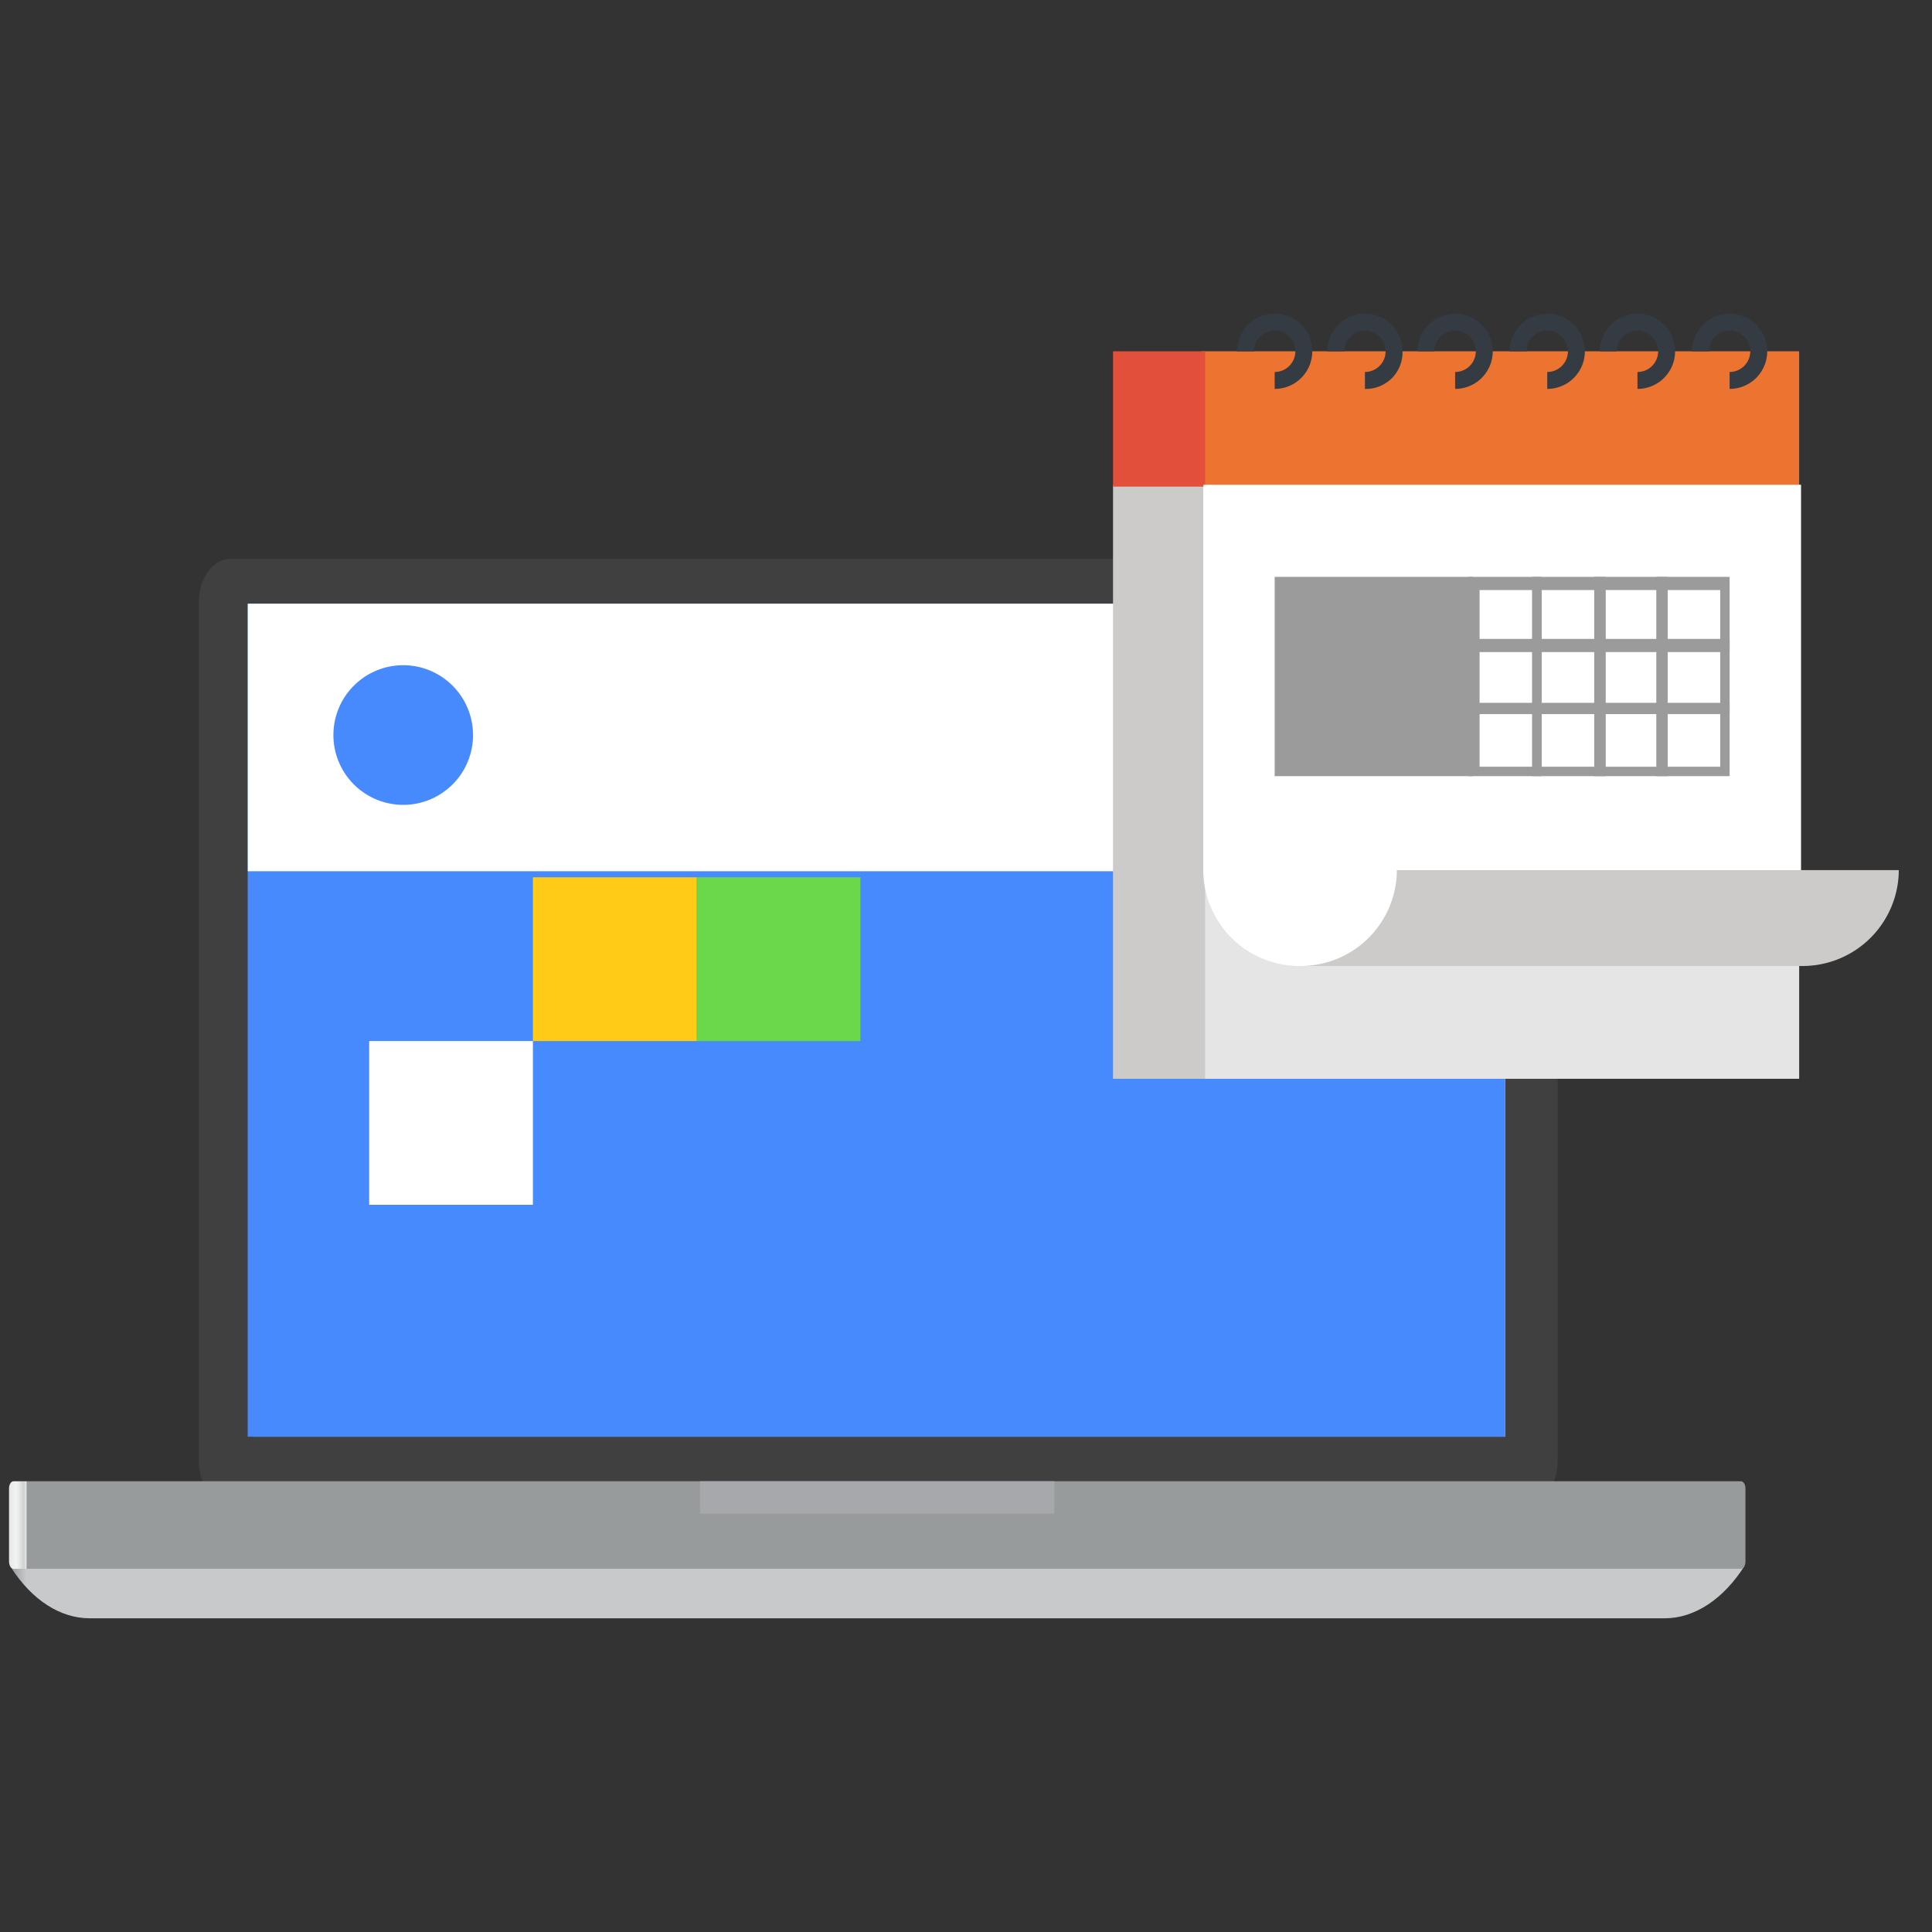 <?xml version="1.0" encoding="UTF-8"?>
<svg xmlns="http://www.w3.org/2000/svg" xmlns:xlink="http://www.w3.org/1999/xlink" width="150" height="150" viewBox="0 0 150 150">
  <rect x="0" y="0" width="150" height="150" fill="#333333" stroke="none"/>
  <defs>
    <clipPath id="clip-path">
      <rect id="Rectangle_2894" data-name="Rectangle 2894" width="148.598" height="97.994" fill="none"></rect>
    </clipPath>
    <clipPath id="clip-path-2">
      <path id="Path_1107" data-name="Path 1107" d="M.042,52.6l.088.13c1.623,2.516,3.815,3.93,6.1,3.93H128.516c2.316,0,4.559-1.49,6.185-4.052L67.4,51.6Z" transform="translate(-0.042 -51.597)" fill="none"></path>
    </clipPath>
    <linearGradient id="linear-gradient" x1="-0.001" y1="1" x2="0.013" y2="1" gradientUnits="objectBoundingBox">
      <stop offset="0" stop-color="#818585"></stop>
      <stop offset="1" stop-color="#c7c9cb"></stop>
    </linearGradient>
    <clipPath id="clip-path-3">
      <path id="Path_1108" data-name="Path 1108" d="M.358,48.5c-.2,0-.358.243-.358.557v5.684c0,.3.162.558.358.558h134.1c.2,0,.358-.256.358-.558V49.057c0-.313-.16-.557-.358-.557Z" transform="translate(0 -48.5)" fill="none"></path>
    </clipPath>
    <linearGradient id="linear-gradient-2" y1="1.565" x2="0.013" y2="1.565" gradientUnits="objectBoundingBox">
      <stop offset="0" stop-color="#989b9c"></stop>
      <stop offset="0.001" stop-color="#a3a6a7"></stop>
      <stop offset="0.004" stop-color="#c0c1c3"></stop>
      <stop offset="0.007" stop-color="#d7d7d8"></stop>
      <stop offset="0.01" stop-color="#e7e6e8"></stop>
      <stop offset="0.013" stop-color="#f1eff1"></stop>
      <stop offset="0.018" stop-color="#f4f2f4"></stop>
      <stop offset="0.125" stop-color="#dfe0e2"></stop>
      <stop offset="0.231" stop-color="#e6e7e8"></stop>
      <stop offset="0.548" stop-color="#f2f3f3"></stop>
      <stop offset="0.872" stop-color="#d0d1d1"></stop>
      <stop offset="0.951" stop-color="#dfe0e2"></stop>
      <stop offset="0.988" stop-color="#f4f2f4"></stop>
      <stop offset="1" stop-color="#989b9c"></stop>
    </linearGradient>
    <clipPath id="clip-kalendar_1">
      <rect width="150" height="150"></rect>
    </clipPath>
  </defs>
  <g id="kalendar_1" clip-path="url(#clip-kalendar_1)">
    <g id="Group_15725" data-name="Group 15725" transform="translate(0.701 27.65)">
      <rect id="Rectangle_2890" data-name="Rectangle 2890" width="7.24" height="7.835" transform="translate(50.51 53.514)" fill="#fff"></rect>
      <rect id="Rectangle_2891" data-name="Rectangle 2891" width="7.244" height="7.835" transform="translate(63.789 53.514)" fill="#fff"></rect>
      <rect id="Rectangle_2892" data-name="Rectangle 2892" width="7.24" height="7.838" transform="translate(50.51 67.884)" fill="#fff"></rect>
      <rect id="Rectangle_2893" data-name="Rectangle 2893" width="7.248" height="7.846" transform="translate(23.94 82.249)" fill="#fff"></rect>
      <g id="Group_445" data-name="Group 445" transform="translate(0 0)">
        <g id="Group_444" data-name="Group 444" clip-path="url(#clip-path)">
          <path id="Path_1106" data-name="Path 1106" d="M113.682,78.756c0,1.861-1.082,3.361-2.419,3.361H10.6c-1.336,0-2.417-1.5-2.417-3.361V12.092c0-1.852,1.081-3.35,2.417-3.35H111.263c1.336,0,2.419,1.5,2.419,3.35Z" transform="translate(6.554 7.003)" fill="#404041"></path>
        </g>
      </g>
      <g id="Group_447" data-name="Group 447" transform="translate(0.076 92.931)">
        <g id="Group_446" data-name="Group 446" clip-path="url(#clip-path-2)">
          <rect id="Rectangle_2895" data-name="Rectangle 2895" width="134.659" height="5.063" transform="translate(0 0)" fill="url(#linear-gradient)"></rect>
        </g>
      </g>
      <g id="Group_449" data-name="Group 449" transform="translate(0 87.353)">
        <g id="Group_448" data-name="Group 448" clip-path="url(#clip-path-3)">
          <rect id="Rectangle_2896" data-name="Rectangle 2896" width="134.819" height="6.799" transform="translate(0 0)" fill="url(#linear-gradient-2)"></rect>
        </g>
      </g>
      <g id="Group_451" data-name="Group 451" transform="translate(0 0)">
        <g id="Group_450" data-name="Group 450" clip-path="url(#clip-path)">
          <rect id="Rectangle_2897" data-name="Rectangle 2897" width="27.51" height="2.514" transform="translate(53.649 87.353)" fill="#a6a8ab"></rect>
          <rect id="Rectangle_2898" data-name="Rectangle 2898" width="97.229" height="64.123" transform="translate(18.94 19.772)" fill="#fff"></rect>
          <rect id="Rectangle_2899" data-name="Rectangle 2899" width="97.639" height="64.674" transform="translate(18.53 19.221)" fill="#478afe"></rect>
          <path id="Path_1109" data-name="Path 1109" d="M24.805,19.215a5.588,5.588,0,0,1-5.416,5.738,5.587,5.587,0,0,1-5.419-5.738,5.586,5.586,0,0,1,5.419-5.736,5.586,5.586,0,0,1,5.416,5.736" transform="translate(11.191 10.798)" fill="#478afe"></path>
          <rect id="Rectangle_2900" data-name="Rectangle 2900" width="97.736" height="20.772" transform="translate(18.537 19.221)" fill="#fff"></rect>
          <rect id="Rectangle_2901" data-name="Rectangle 2901" width="12.712" height="12.716" transform="translate(53.388 40.462)" fill="#6bd84b"></rect>
          <rect id="Rectangle_2902" data-name="Rectangle 2902" width="12.714" height="12.716" transform="translate(40.674 40.462)" fill="#ffcb16"></rect>
          <rect id="Rectangle_2903" data-name="Rectangle 2903" width="12.712" height="12.712" transform="translate(27.962 53.177)" fill="#fff"></rect>
          <path id="Path_1110" data-name="Path 1110" d="M24.825,18.742A5.421,5.421,0,1,1,19.4,13.324a5.423,5.423,0,0,1,5.423,5.418" transform="translate(11.201 10.673)" fill="#478afe"></path>
        </g>
      </g>
    </g>
    <g id="Group_15723" data-name="Group 15723" transform="translate(24.854 -35.747)">
      <rect id="Rectangle_4552" data-name="Rectangle 4552" width="46.413" height="46.12" transform="translate(68.42 73.384)" fill="#e6e5e5"></rect>
      <rect id="Rectangle_4553" data-name="Rectangle 4553" width="46.412" height="10.508" transform="translate(68.42 63.021)" fill="#ec7330"></rect>
      <rect id="Rectangle_4554" data-name="Rectangle 4554" width="7.152" height="46.12" transform="translate(61.561 73.384)" fill="#cccbca"></rect>
      <rect id="Rectangle_4555" data-name="Rectangle 4555" width="7.152" height="10.508" transform="translate(61.561 63.021)" fill="#e24f3b"></rect>
      <path id="Path_13379" data-name="Path 13379" d="M78.212,24.8V62.163H39.243A7.475,7.475,0,0,1,31.8,54.72V24.8Z" transform="translate(36.767 48.584)" fill="#fff"></path>
      <path id="Path_13380" data-name="Path 13380" d="M44.443,45.3A7.475,7.475,0,0,1,37,52.743H75.968A7.475,7.475,0,0,0,83.412,45.3Z" transform="translate(39.156 58.004)" fill="#cccbca"></path>
      <path id="Path_13381" data-name="Path 13381" d="M60.719,21.538V20.224a1.605,1.605,0,1,0-1.605-1.605H57.8a2.919,2.919,0,1,1,2.919,2.919" transform="translate(48.713 44.403)" fill="#343b43"></path>
      <path id="Path_13382" data-name="Path 13382" d="M55.819,21.538V20.224a1.605,1.605,0,1,0-1.605-1.605H52.9a2.919,2.919,0,1,1,2.919,2.919" transform="translate(46.461 44.403)" fill="#343b43"></path>
      <path id="Path_13383" data-name="Path 13383" d="M51.019,21.538V20.224a1.605,1.605,0,1,0-1.605-1.605H48.1a2.919,2.919,0,1,1,2.919,2.919" transform="translate(44.256 44.403)" fill="#343b43"></path>
      <path id="Path_13384" data-name="Path 13384" d="M46.119,21.538V20.224a1.605,1.605,0,1,0-1.605-1.605H43.2a2.919,2.919,0,1,1,2.919,2.919" transform="translate(42.004 44.403)" fill="#343b43"></path>
      <path id="Path_13385" data-name="Path 13385" d="M41.319,21.538V20.224a1.605,1.605,0,1,0-1.605-1.605H38.4a2.919,2.919,0,1,1,5.838,0,2.838,2.838,0,0,1-2.919,2.919" transform="translate(39.8 44.403)" fill="#343b43"></path>
      <path id="Path_13386" data-name="Path 13386" d="M36.519,21.538V20.224a1.605,1.605,0,1,0-1.605-1.605H33.6a2.919,2.919,0,1,1,2.919,2.919" transform="translate(37.593 44.403)" fill="#343b43"></path>
      <rect id="Rectangle_4556" data-name="Rectangle 4556" width="15.375" height="15.471" transform="translate(74.112 80.535)" fill="#9c9b9b"></rect>
      <path id="Path_13387" data-name="Path 13387" d="M51.592,35.392H45.9V29.7h5.692Zm-4.816-.584h4.087V30.722H46.776Z" transform="translate(43.245 50.835)" fill="#9c9b9b"></path>
      <path id="Path_13388" data-name="Path 13388" d="M54.992,35.392H49.3V29.7h5.692Zm-4.962-.584h4.087V30.722H50.03Z" transform="translate(44.806 50.835)" fill="#9c9b9b"></path>
      <path id="Path_13389" data-name="Path 13389" d="M58.292,35.392H52.6V29.7h5.692Zm-4.816-.584h4.087V30.722H53.476Z" transform="translate(46.324 50.835)" fill="#9c9b9b"></path>
      <path id="Path_13390" data-name="Path 13390" d="M61.592,35.392H55.9V29.7h5.692Zm-4.816-.584h4.087V30.722H56.776Z" transform="translate(47.841 50.835)" fill="#9c9b9b"></path>
      <path id="Path_13391" data-name="Path 13391" d="M51.592,38.692H45.9V33h5.692Zm-4.816-.584h4.087V34.022H46.776Z" transform="translate(43.245 52.352)" fill="#9c9b9b"></path>
      <path id="Path_13392" data-name="Path 13392" d="M54.992,38.692H49.3V33h5.692Zm-4.962-.584h4.087V34.022H50.03Z" transform="translate(44.806 52.352)" fill="#9c9b9b"></path>
      <path id="Path_13393" data-name="Path 13393" d="M58.292,38.692H52.6V33h5.692Zm-4.816-.584h4.087V34.022H53.476Z" transform="translate(46.324 52.352)" fill="#9c9b9b"></path>
      <path id="Path_13394" data-name="Path 13394" d="M61.592,38.692H55.9V33h5.692Zm-4.816-.584h4.087V34.022H56.776Z" transform="translate(47.841 52.352)" fill="#9c9b9b"></path>
      <path id="Path_13395" data-name="Path 13395" d="M51.592,42.092H45.9V36.4h5.692Zm-4.816-.73h4.087V37.276H46.776Z" transform="translate(43.245 53.914)" fill="#9c9b9b"></path>
      <path id="Path_13396" data-name="Path 13396" d="M54.992,42.092H49.3V36.4h5.692Zm-4.962-.73h4.087V37.276H50.03Z" transform="translate(44.806 53.914)" fill="#9c9b9b"></path>
      <path id="Path_13397" data-name="Path 13397" d="M58.292,42.092H52.6V36.4h5.692Zm-4.816-.73h4.087V37.276H53.476Z" transform="translate(46.324 53.914)" fill="#9c9b9b"></path>
      <path id="Path_13398" data-name="Path 13398" d="M61.592,42.092H55.9V36.4h5.692Zm-4.816-.73h4.087V37.276H56.776Z" transform="translate(47.841 53.914)" fill="#9c9b9b"></path>
    </g>
  </g>
</svg>
